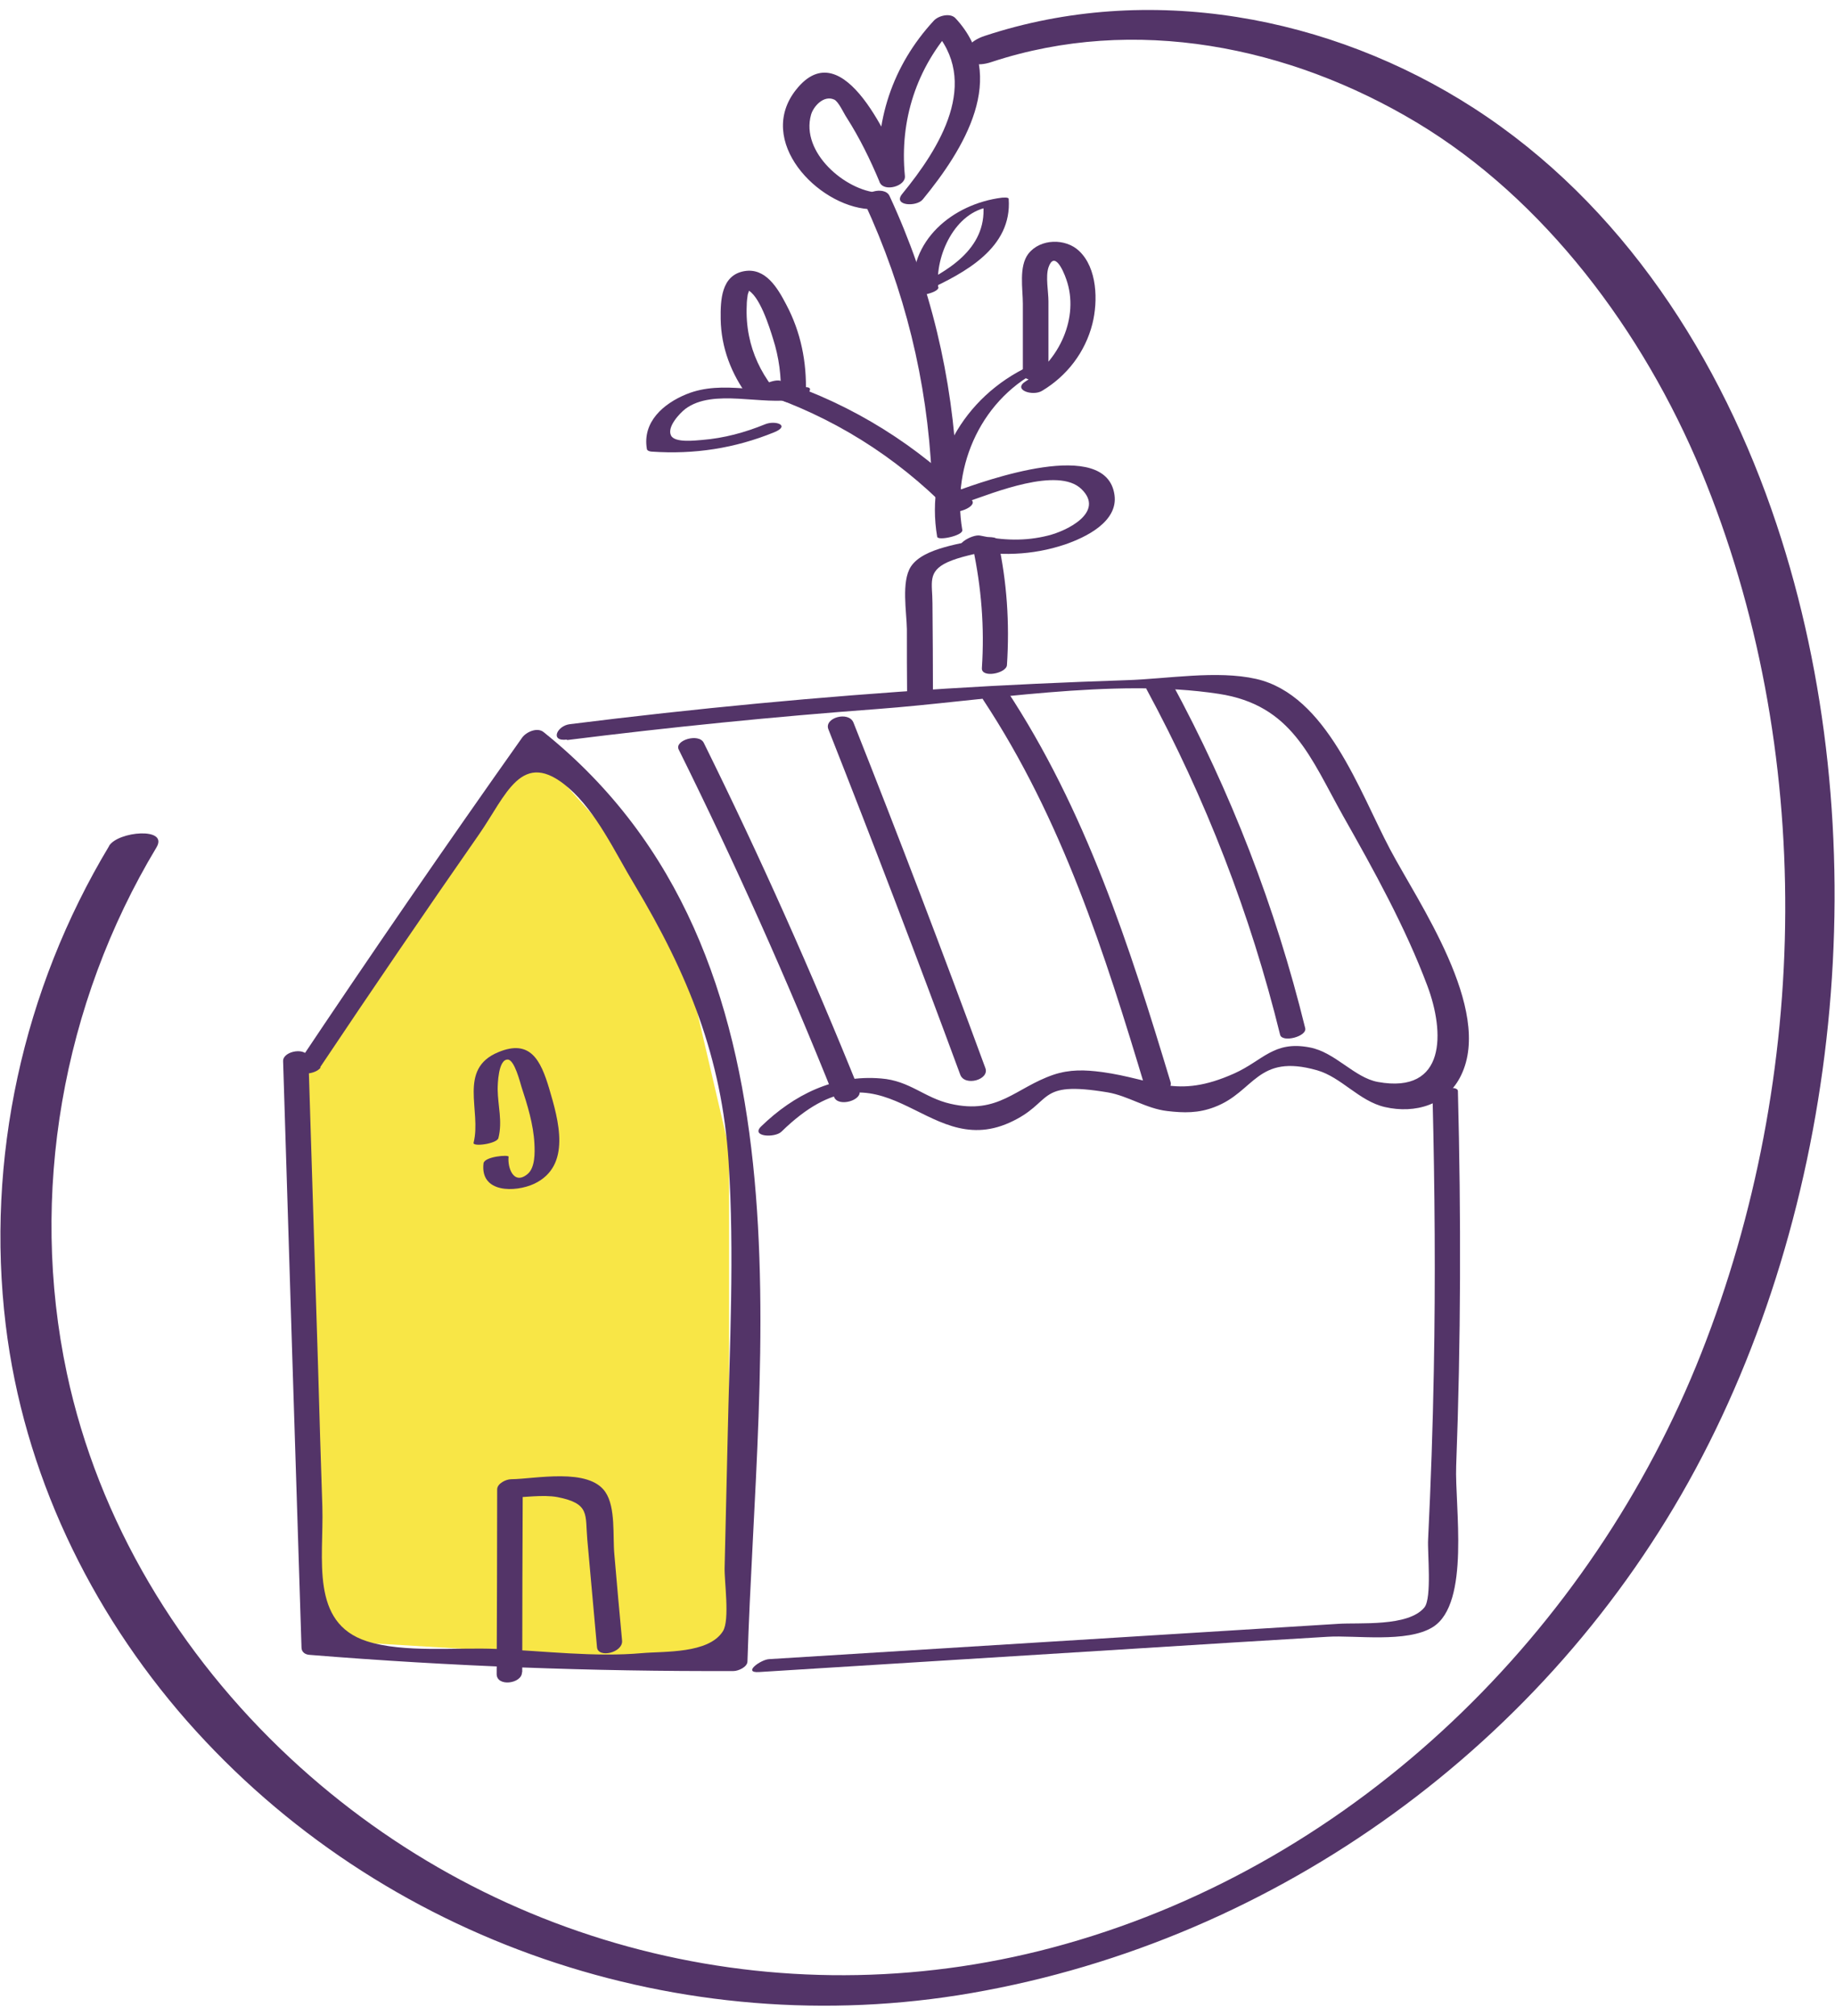<svg width="92" height="101" viewBox="0 0 92 101" fill="none" xmlns="http://www.w3.org/2000/svg">
<path d="M26.291 37.033L33.679 45.242L36.553 57.557V83.417L16.029 82.185L14.387 54.273L26.291 37.033Z" fill="#F8E646"/>
<path d="M5.467 42.398C1.147 49.582 -0.72 58.073 0.288 66.401C1.184 73.772 4.484 80.656 9.364 86.221C19.137 97.326 34.188 102.381 48.705 99.866C64.08 97.202 77.626 87.329 85.008 73.61C92.391 59.89 94.183 41.614 89.067 26.264C86.303 17.96 81.335 10.216 73.878 5.41C66.695 0.779 57.569 -0.914 49.365 1.8C47.883 2.286 48.194 3.618 49.713 3.107C56.884 0.742 64.653 2.311 71.04 6.145C77.426 9.98 82.369 16.578 85.294 23.612C91.034 37.481 90.785 53.902 85.294 67.808C79.804 81.715 68.102 93.268 53.398 97.414C39.666 101.298 24.988 97.825 14.53 88.076C9.003 82.922 4.932 76.237 3.351 68.804C1.446 59.84 3.127 50.304 7.845 42.461C8.467 41.427 5.915 41.651 5.467 42.386V42.398Z" fill="#533468"/>
<path d="M16.05 53.478C18.664 49.569 21.316 45.684 24.005 41.825C25.374 39.87 26.146 37.43 28.512 39.484C29.919 40.705 30.852 42.746 31.811 44.328C34.488 48.797 36.193 52.98 36.529 58.209C36.828 62.828 36.579 67.496 36.48 72.115C36.43 74.257 36.38 76.385 36.33 78.527C36.305 79.224 36.604 81.166 36.243 81.739C35.521 82.872 33.305 82.735 32.184 82.834C29.806 83.046 27.267 82.722 24.876 82.623C22.922 82.536 20.245 82.834 18.39 82.237C15.539 81.316 16.236 78.116 16.162 75.514C16.087 73.211 16.012 70.908 15.95 68.604C15.788 63.425 15.626 58.234 15.464 53.055C15.44 52.432 14.182 52.644 14.194 53.167C14.493 62.965 14.805 72.75 15.116 82.548C15.116 82.785 15.303 82.909 15.527 82.921C22.598 83.494 29.682 83.756 36.778 83.731C37.015 83.731 37.475 83.531 37.475 83.245C37.949 67.683 41.148 47.826 27.254 36.683C26.931 36.422 26.37 36.683 26.171 36.97C22.337 42.385 18.564 47.863 14.879 53.378C14.506 53.926 15.788 53.914 16.075 53.49" fill="#533468"/>
<path d="M24.988 57.026C25.2 56.18 24.963 55.433 24.951 54.586C24.951 54.35 24.976 53.043 25.474 53.093C25.797 53.13 26.071 54.213 26.146 54.462C26.445 55.371 26.744 56.342 26.793 57.3C26.818 57.761 26.831 58.52 26.445 58.832C25.748 59.404 25.436 58.496 25.499 57.96C25.511 57.848 24.279 57.948 24.241 58.296C24.067 59.79 25.835 59.753 26.781 59.317C28.673 58.421 28.001 56.118 27.528 54.524C27.105 53.117 26.582 52.059 24.988 52.719C22.934 53.566 24.154 55.657 23.743 57.263C23.693 57.475 24.913 57.313 24.988 57.026Z" fill="#533468"/>
<path d="M26.183 83.781C26.183 80.694 26.196 77.618 26.208 74.531C25.972 74.705 25.748 74.867 25.511 75.041C26.27 75.041 27.204 74.879 27.951 75.016C29.595 75.34 29.333 75.888 29.445 77.145C29.607 78.938 29.769 80.743 29.931 82.536C29.98 83.109 31.25 82.81 31.188 82.2C31.051 80.768 30.927 79.324 30.802 77.892C30.715 76.984 30.877 75.539 30.354 74.767C29.52 73.522 26.831 74.108 25.623 74.12C25.374 74.12 24.926 74.332 24.926 74.63C24.926 77.718 24.913 80.793 24.901 83.881C24.901 84.54 26.171 84.366 26.171 83.793" fill="#533468"/>
<path d="M28.424 37.083C33.603 36.435 38.782 35.913 43.986 35.527C49.339 35.128 55.813 33.958 61.104 34.767C64.79 35.327 65.698 37.967 67.342 40.892C68.873 43.594 70.466 46.47 71.562 49.395C72.434 51.711 72.521 54.836 69.085 54.214C67.902 54.002 66.943 52.72 65.661 52.483C63.856 52.135 63.321 53.143 61.876 53.79C58.951 55.097 57.905 54.077 55.241 53.716C54.394 53.604 53.635 53.579 52.813 53.853C50.896 54.512 50.062 55.857 47.659 55.309C46.339 55.01 45.617 54.151 44.173 54.039C41.832 53.84 39.803 54.849 38.16 56.442C37.624 56.965 38.857 57.027 39.181 56.703C44.359 51.649 46.302 58.185 50.609 56.255C52.875 55.234 51.867 54.126 55.539 54.736C56.56 54.911 57.457 55.546 58.515 55.67C59.361 55.77 60.084 55.782 60.893 55.471C62.91 54.712 63.009 52.769 66.034 53.629C67.254 53.977 68.138 55.172 69.433 55.471C70.952 55.82 72.546 55.359 73.255 53.877C74.861 50.578 71.089 45.2 69.695 42.561C68.151 39.648 66.52 34.829 62.984 34.02C61.005 33.572 58.515 34.02 56.473 34.082C53.46 34.182 50.435 34.319 47.422 34.506C41.123 34.904 34.836 35.502 28.573 36.286C27.926 36.361 27.552 37.17 28.424 37.058" fill="#533468"/>
<path d="M71.824 55.011C71.936 59.567 71.973 64.124 71.886 68.68C71.836 71.507 71.737 74.32 71.6 77.134C71.562 77.781 71.799 80.072 71.413 80.545C70.604 81.528 68.139 81.292 67.081 81.367C57.569 81.952 48.07 82.549 38.558 83.135C38.135 83.159 37.214 83.832 38.048 83.782C44.385 83.383 50.721 82.998 57.058 82.599C60.233 82.4 63.395 82.201 66.57 82.014C67.915 81.927 70.541 82.338 71.836 81.528C73.729 80.346 72.932 75.466 73.007 73.461C73.243 67.199 73.255 60.937 73.094 54.675C73.094 54.338 71.824 54.562 71.836 55.011" fill="#533468"/>
<path d="M43.078 54.637C40.7 48.736 38.11 42.934 35.284 37.22C35.035 36.722 33.803 37.095 34.027 37.556C36.853 43.258 39.455 49.06 41.82 54.973C42.032 55.496 43.277 55.123 43.078 54.637Z" fill="#533468"/>
<path d="M41.534 36.547C43.8 42.287 46.003 48.051 48.145 53.853C48.369 54.45 49.626 54.102 49.402 53.516C47.273 47.727 45.07 41.951 42.791 36.211C42.555 35.614 41.297 35.962 41.534 36.547Z" fill="#533468"/>
<path d="M49.302 35.078C53.249 41.054 55.39 47.764 57.432 54.562C57.581 55.06 58.839 54.711 58.689 54.226C56.623 47.378 54.431 40.581 50.46 34.568C50.199 34.169 48.978 34.605 49.302 35.078Z" fill="#533468"/>
<path d="M57.482 34.532C60.457 40.035 62.686 45.786 64.18 51.849C64.279 52.26 65.549 51.937 65.437 51.513C63.943 45.438 61.715 39.686 58.739 34.196C58.515 33.785 57.295 34.196 57.482 34.532Z" fill="#533468"/>
<path d="M46.775 34.767C46.775 33.248 46.763 31.742 46.75 30.223C46.75 29.227 46.476 28.642 47.51 28.169C48.12 27.895 48.867 27.77 49.502 27.596C49.265 27.546 49.028 27.496 48.779 27.447C49.203 29.451 49.364 31.43 49.228 33.472C49.19 33.995 50.46 33.746 50.485 33.323C50.622 31.219 50.485 29.165 50.037 27.11C49.975 26.849 49.477 26.911 49.315 26.961C48.306 27.247 46.302 27.422 45.667 28.393C45.181 29.14 45.455 30.671 45.468 31.53C45.468 32.663 45.468 33.796 45.48 34.941C45.48 35.477 46.738 35.215 46.738 34.792" fill="#533468"/>
<path d="M48.245 26.55C47.684 23.288 49.265 19.877 52.316 18.457C53.063 18.109 51.88 18.208 51.606 18.345C48.319 19.877 46.365 23.275 46.987 26.898C47.025 27.11 48.294 26.836 48.245 26.562" fill="#533468"/>
<path d="M47.984 23.773C47.76 18.893 46.651 14.249 44.597 9.817C44.348 9.282 43.103 9.655 43.34 10.153C45.357 14.51 46.49 19.079 46.714 23.885C46.739 24.532 48.008 24.321 47.984 23.785" fill="#533468"/>
<path d="M48.73 25.057C46.016 22.318 42.791 20.301 39.131 19.081C38.758 18.956 37.624 19.517 38.123 19.678C41.721 20.874 44.883 22.841 47.547 25.542C47.846 25.854 49.041 25.38 48.717 25.057" fill="#533468"/>
<path d="M44.036 9.656C42.405 9.557 40.127 7.652 40.663 5.747C40.775 5.349 41.285 4.751 41.82 4.988C42.044 5.087 42.306 5.685 42.443 5.884C43.103 6.917 43.638 8.013 44.111 9.146C44.323 9.631 45.431 9.333 45.368 8.81C45.095 6.021 45.954 3.382 47.846 1.315C47.485 1.352 47.111 1.402 46.75 1.44C49.215 4.091 47.099 7.44 45.231 9.719C44.746 10.316 45.954 10.378 46.265 9.992C48.307 7.503 50.61 3.83 47.908 0.917C47.647 0.63 47.049 0.78 46.813 1.041C44.746 3.282 43.8 6.108 44.099 9.146C44.522 9.034 44.945 8.922 45.356 8.81C44.684 7.229 42.293 1.502 39.916 4.49C37.874 7.054 40.974 10.304 43.551 10.478C44.086 10.515 44.87 9.731 44.011 9.669" fill="#533468"/>
<path d="M52.565 18.545C52.565 17.399 52.565 16.254 52.565 15.096C52.565 14.611 52.415 13.864 52.565 13.403C52.851 12.569 53.287 13.49 53.461 14.001C54.133 15.905 53.088 18.096 51.444 19.093C50.722 19.528 51.78 19.877 52.254 19.578C53.498 18.831 54.407 17.648 54.768 16.229C55.055 15.084 55.017 13.428 54.096 12.569C53.424 11.934 52.154 11.946 51.556 12.718C51.071 13.353 51.282 14.486 51.282 15.221C51.282 16.366 51.282 17.511 51.282 18.669C51.282 19.279 52.552 19.055 52.552 18.545" fill="#533468"/>
<path d="M38.709 19.366C38.136 18.607 37.737 17.76 37.551 16.826C37.451 16.328 37.414 15.806 37.439 15.295C37.439 15.108 37.464 14.934 37.489 14.76C37.626 14.386 37.613 14.299 37.439 14.511C38.074 14.747 38.584 16.416 38.758 16.976C39.057 17.91 39.182 18.868 39.144 19.839C39.132 20.399 40.389 20.15 40.402 19.702C40.452 18.146 40.153 16.64 39.418 15.258C38.995 14.448 38.385 13.39 37.302 13.589C36.156 13.801 36.119 15.046 36.132 15.992C36.156 17.424 36.667 18.744 37.513 19.877C37.787 20.25 39.007 19.802 38.684 19.366" fill="#533468"/>
<path d="M40.139 19.454C38.222 19.828 36.28 18.993 34.413 19.753C33.255 20.226 32.197 21.147 32.433 22.504C32.446 22.591 32.607 22.629 32.67 22.629C34.798 22.778 36.84 22.467 38.82 21.658C39.642 21.321 38.882 21.047 38.359 21.259C37.351 21.67 36.305 21.956 35.209 22.044C34.886 22.068 33.827 22.205 33.641 21.819C33.429 21.384 34.089 20.699 34.363 20.487C35.77 19.442 38.222 20.338 39.94 20.002C40.488 19.902 41.023 19.255 40.152 19.429" fill="#533468"/>
<path d="M48.469 25.156C49.776 24.708 53.05 23.363 54.221 24.508C55.404 25.654 53.511 26.6 52.54 26.837C51.407 27.123 50.274 27.085 49.141 26.837C48.73 26.749 47.66 27.397 48.382 27.534C50.063 27.882 51.756 27.832 53.387 27.285C54.408 26.936 56.063 26.152 55.877 24.807C55.478 21.869 49.34 24.11 47.971 24.596C47.137 24.882 47.896 25.343 48.481 25.143" fill="#533468"/>
<path d="M47.037 14.388C46.875 12.819 47.883 10.591 49.651 10.366C49.539 10.341 49.414 10.329 49.302 10.304C49.464 12.495 47.472 13.628 45.754 14.425C45.007 14.774 46.19 14.674 46.476 14.55C48.381 13.666 50.747 12.421 50.572 9.968C50.572 9.868 50.273 9.906 50.224 9.906C47.771 10.217 45.518 12.06 45.792 14.724C45.816 14.923 47.086 14.686 47.049 14.388" fill="#533468"/>
</svg>
